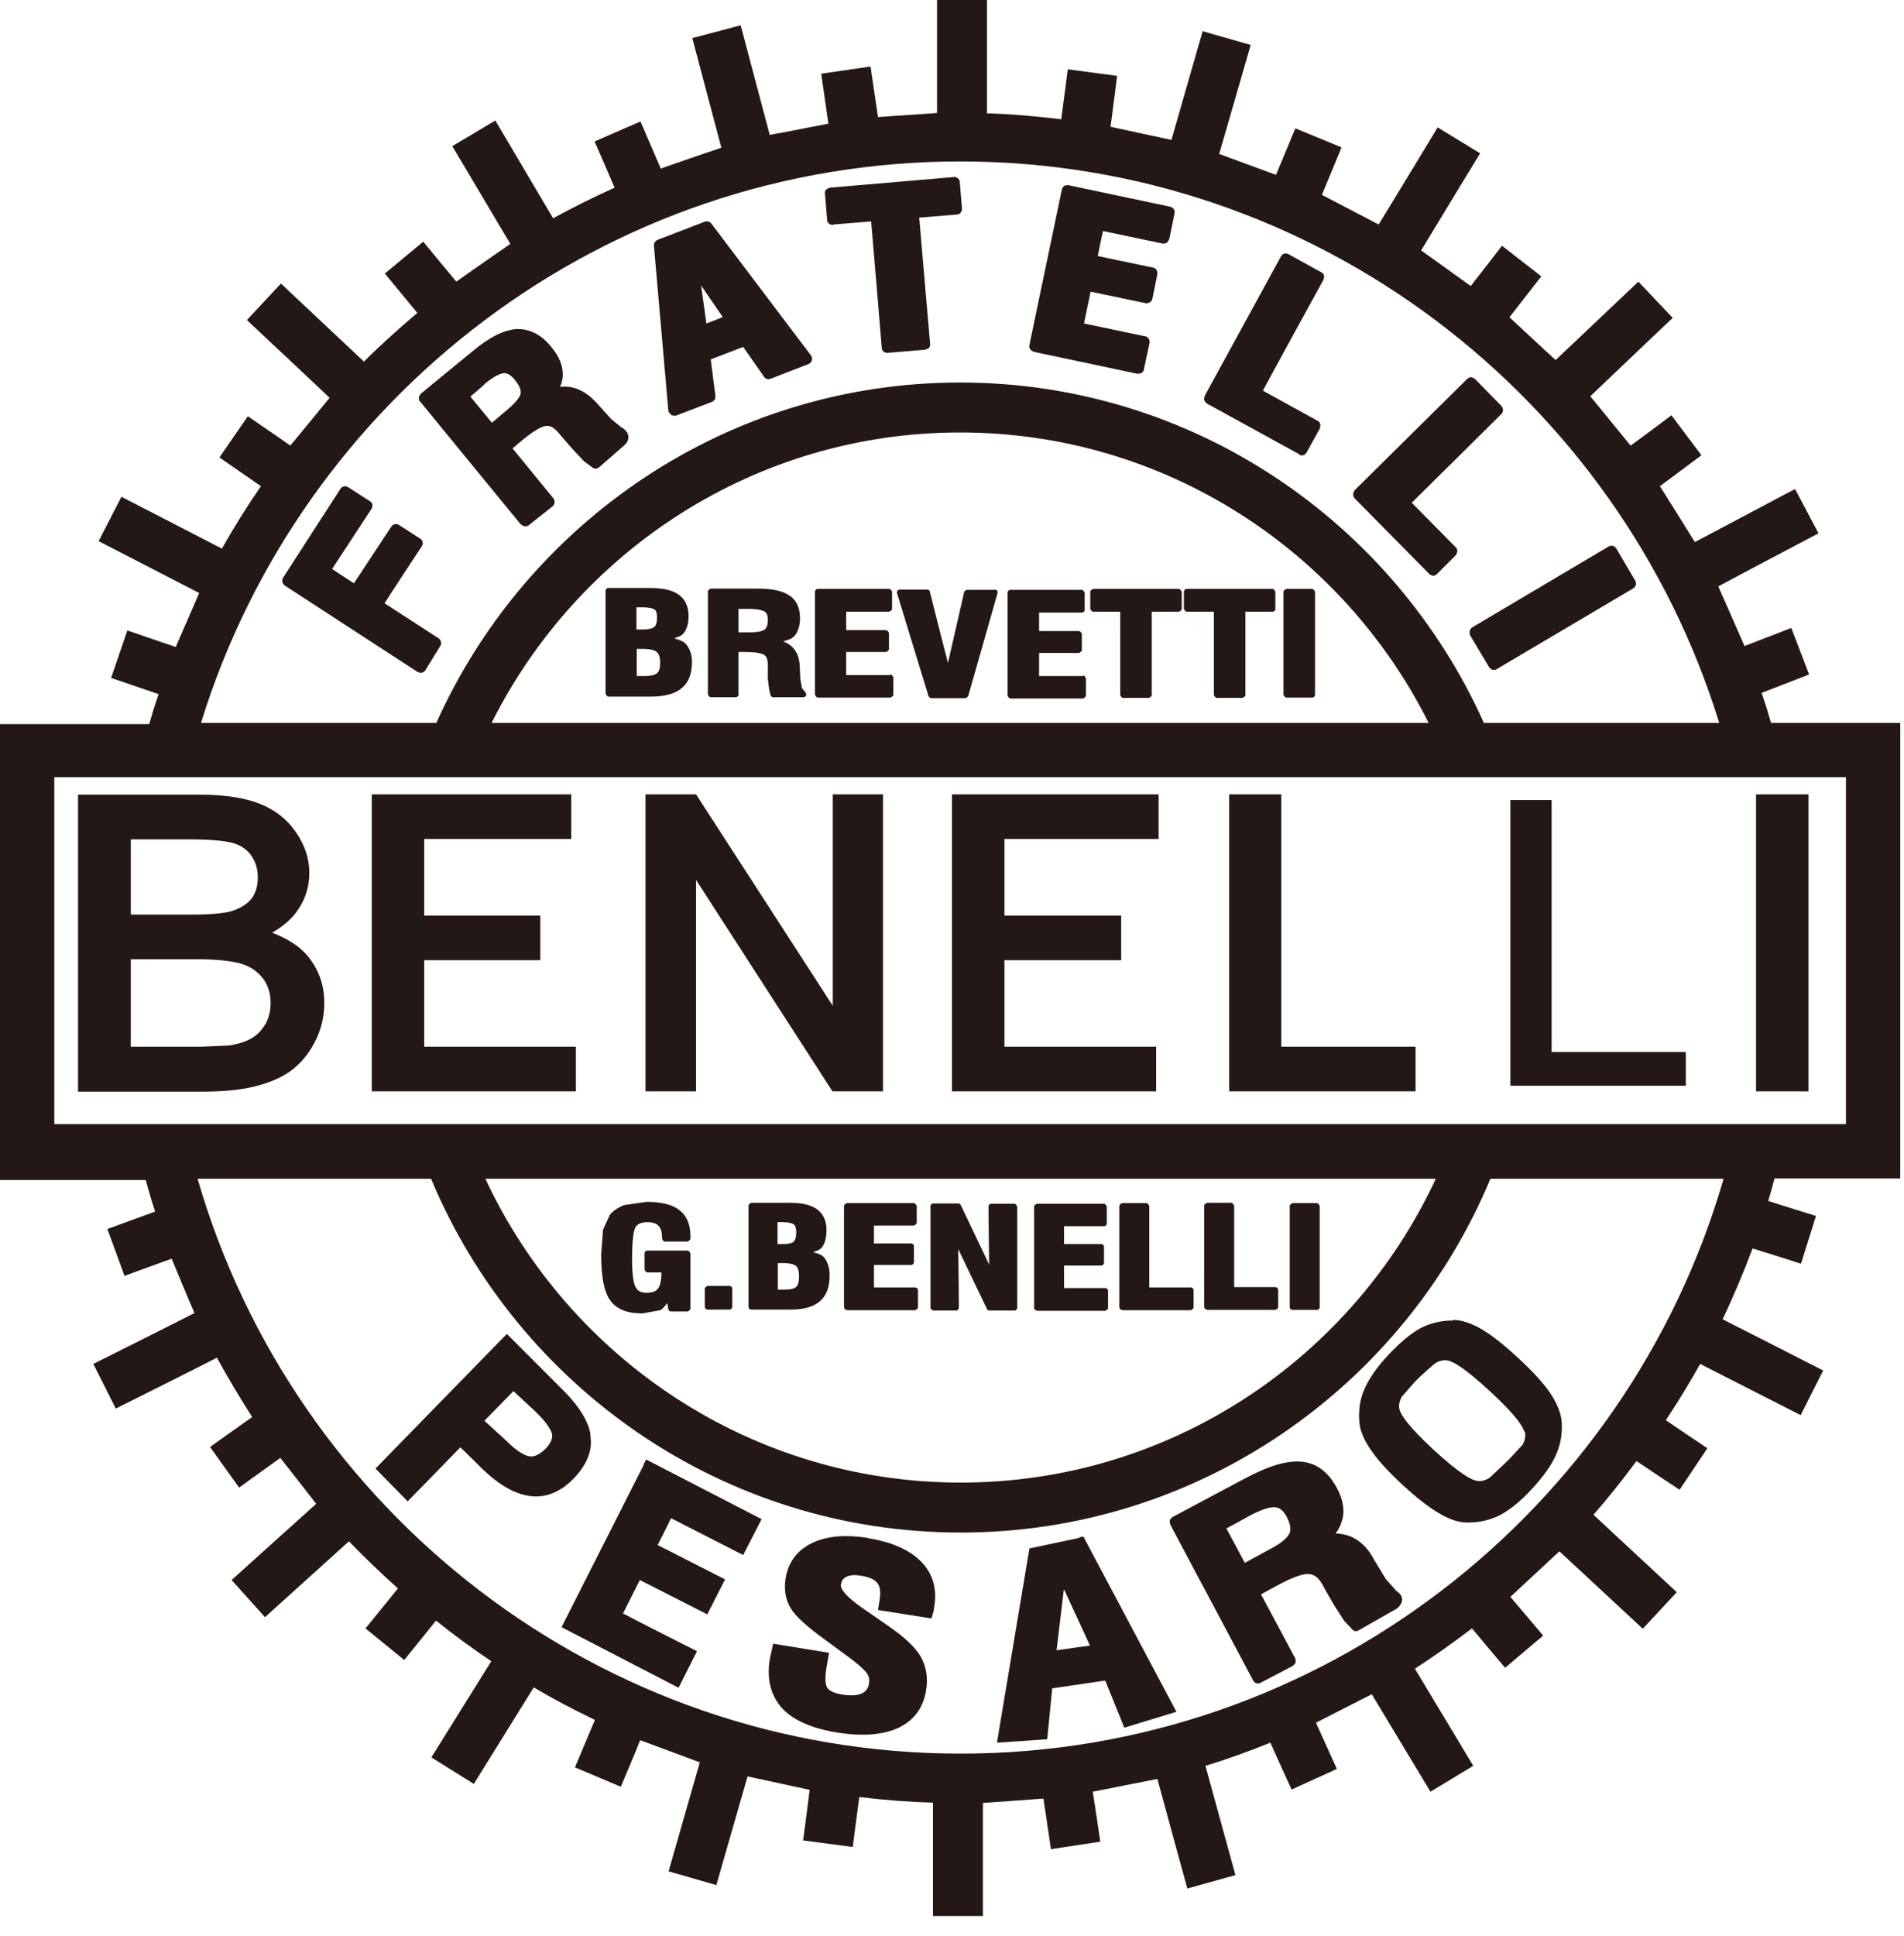 <svg viewBox="0 0 61 62" fill="none" xmlns="http://www.w3.org/2000/svg">
<path d="M49.72 25.62H48.39V34.77H54.01V33.69H49.71V25.62H49.72ZM57.94 25.44H56.26V34.95H57.94V25.44ZM30.5 25.44V34.95H37.04V33.52H32.18V30.75H35.92V29.32H32.18V26.87H37.12V25.44H30.5ZM41.06 25.44H39.38V34.95H45.35V33.52H41.05V25.45L41.06 25.44ZM26.68 25.44V32.21C26.12 31.34 22.3 25.44 22.3 25.44H20.68V34.95H22.3V28.18C22.86 29.05 26.67 34.95 26.67 34.95H28.29V25.44H26.68ZM8.5 32.8C8.38 33 8.24 33.15 8.06 33.25C7.88 33.36 7.64 33.43 7.36 33.48L6.49 33.52H4.19V30.72H6.31C6.92 30.72 7.4 30.77 7.72 30.86C8.02 30.95 8.25 31.11 8.42 31.33C8.59 31.55 8.67 31.81 8.67 32.12C8.67 32.38 8.61 32.61 8.5 32.81M4.19 26.88H6C6.7 26.88 7.19 26.92 7.47 27C7.73 27.08 7.92 27.21 8.05 27.4C8.19 27.6 8.26 27.83 8.26 28.1C8.26 28.37 8.19 28.61 8.05 28.79C7.9 28.97 7.68 29.1 7.38 29.19C7.14 29.25 6.73 29.29 6.17 29.29H4.19V26.88ZM8.72 29.87C9.06 29.67 9.34 29.44 9.53 29.16C9.79 28.79 9.91 28.39 9.91 27.96C9.91 27.5 9.77 27.07 9.48 26.65C9.2 26.24 8.81 25.93 8.32 25.74C7.84 25.55 7.2 25.45 6.42 25.45H2.5V34.96H6.48C7.13 34.96 7.68 34.91 8.13 34.8C8.59 34.69 8.98 34.53 9.28 34.32C9.59 34.1 9.86 33.8 10.07 33.4C10.28 33.01 10.39 32.58 10.39 32.12C10.39 31.55 10.21 31.04 9.86 30.62C9.58 30.28 9.18 30.05 8.72 29.87ZM13.59 30.75H17.31V29.32H13.59V26.87H18.3V25.44H11.91V34.95H18.45V33.52H13.59V30.75ZM34.7 21.65H33.29V20.91H34.57C34.57 20.91 34.66 20.87 34.66 20.82V20.3C34.66 20.3 34.62 20.21 34.57 20.21H33.29V19.62H34.66C34.71 19.62 34.75 19.58 34.75 19.53V18.98C34.75 18.98 34.71 18.89 34.66 18.89H32.37C32.32 18.89 32.28 18.93 32.28 18.98V22.28C32.28 22.28 32.32 22.37 32.37 22.37H34.7C34.7 22.37 34.79 22.33 34.79 22.28V21.72C34.79 21.72 34.75 21.63 34.7 21.63M31.86 18.89H30.97C30.97 18.89 30.9 18.92 30.89 18.96C30.89 18.96 30.49 20.7 30.37 21.23C30.23 20.7 29.79 18.95 29.79 18.95C29.79 18.91 29.75 18.88 29.71 18.88H28.82C28.82 18.88 28.77 18.89 28.75 18.92C28.74 18.94 28.73 18.97 28.74 19L29.75 22.3C29.75 22.3 29.8 22.36 29.83 22.36H30.93C30.93 22.36 31 22.33 31.02 22.29L31.96 18.99C31.96 18.99 31.96 18.94 31.95 18.92C31.93 18.9 31.91 18.88 31.88 18.88M28.52 21.62H27.11V20.88H28.39C28.39 20.88 28.48 20.84 28.48 20.79V20.27C28.48 20.27 28.44 20.18 28.39 20.18H27.11V19.59H28.49C28.49 19.59 28.58 19.55 28.58 19.5V18.95C28.58 18.95 28.54 18.86 28.49 18.86H26.2C26.15 18.86 26.11 18.9 26.11 18.95V22.25C26.11 22.25 26.15 22.34 26.2 22.34H28.53C28.53 22.34 28.62 22.3 28.62 22.25V21.69C28.62 21.69 28.58 21.6 28.53 21.6M37.77 18.86H35.02C35.02 18.86 34.93 18.9 34.93 18.95V19.5C34.93 19.5 34.97 19.59 35.02 19.59H35.89V22.26C35.89 22.26 35.93 22.35 35.98 22.35H36.81C36.81 22.35 36.9 22.31 36.9 22.26V19.59H37.77C37.77 19.59 37.86 19.55 37.86 19.5V18.95C37.86 18.95 37.82 18.86 37.77 18.86ZM24.5 20.16C24.44 20.2 24.32 20.25 24.05 20.25H23.66V19.5H23.98C24.29 19.5 24.43 19.55 24.49 19.58C24.57 19.63 24.6 19.72 24.6 19.85C24.6 20.01 24.56 20.11 24.5 20.16ZM25.69 22.02L25.64 21.75L25.62 21.31C25.6 20.9 25.4 20.66 25.09 20.54C25.22 20.5 25.36 20.47 25.45 20.37C25.57 20.23 25.63 20.04 25.63 19.8C25.63 19.47 25.52 19.22 25.29 19.07C25.07 18.92 24.74 18.85 24.26 18.85H22.77C22.77 18.85 22.68 18.89 22.68 18.94V22.24C22.68 22.24 22.72 22.33 22.77 22.33H23.57C23.62 22.33 23.66 22.29 23.66 22.24V20.88H23.85C24.25 20.88 24.41 20.93 24.48 20.97C24.56 21.02 24.6 21.13 24.6 21.29V21.73L24.64 22.06L24.69 22.28C24.69 22.28 24.73 22.33 24.77 22.33H25.76C25.76 22.33 25.82 22.3 25.83 22.27C25.83 22.27 25.83 22.25 25.83 22.24C25.83 22.22 25.82 22.19 25.8 22.17L25.67 22.01L25.69 22.02ZM40.77 18.86H38.02C37.97 18.86 37.93 18.9 37.93 18.95V19.5C37.93 19.5 37.97 19.59 38.02 19.59H38.89V22.26C38.89 22.26 38.93 22.35 38.98 22.35H39.81C39.81 22.35 39.9 22.31 39.9 22.26V19.59H40.77C40.82 19.59 40.86 19.55 40.86 19.5V18.95C40.86 18.95 40.82 18.86 40.77 18.86ZM42.04 18.86H41.21C41.21 18.86 41.12 18.9 41.12 18.95V22.25C41.12 22.25 41.16 22.34 41.21 22.34H42.04C42.09 22.34 42.13 22.3 42.13 22.25V18.95C42.13 18.95 42.09 18.86 42.04 18.86ZM20.54 42.07L21.15 41.96C21.25 41.91 21.31 41.81 21.38 41.73C21.39 41.83 21.41 41.92 21.41 41.92C21.41 41.96 21.45 42 21.5 42H22.03C22.03 42 22.12 41.96 22.12 41.91V40.14C22.12 40.14 22.08 40.05 22.03 40.05H20.74C20.69 40.05 20.65 40.09 20.65 40.14V40.66C20.65 40.66 20.69 40.75 20.74 40.75H21.19V40.77C21.19 41.01 21.15 41.17 21.08 41.27C21.01 41.36 20.89 41.4 20.71 41.4C20.53 41.4 20.42 41.34 20.36 41.21C20.31 41.12 20.25 40.88 20.25 40.33C20.25 39.63 20.31 39.39 20.36 39.3C20.43 39.19 20.55 39.14 20.75 39.14C20.91 39.14 21.03 39.18 21.1 39.26C21.18 39.34 21.21 39.47 21.21 39.64C21.21 39.69 21.25 39.76 21.3 39.76H22.03C22.03 39.76 22.12 39.72 22.12 39.67V39.59C22.12 39.21 22 38.93 21.76 38.75C21.53 38.57 21.18 38.49 20.71 38.49L20.01 38.59C19.82 38.66 19.66 38.76 19.54 38.9L19.32 39.38L19.26 40.17C19.26 40.88 19.35 41.36 19.54 41.63C19.73 41.91 20.07 42.06 20.54 42.06M33.23 41.98H35.41C35.41 41.98 35.5 41.94 35.5 41.89V41.34C35.5 41.29 35.46 41.25 35.41 41.25H34.09V40.53H35.28C35.33 40.53 35.37 40.49 35.37 40.44V39.93C35.37 39.88 35.33 39.84 35.28 39.84H34.09V39.27H35.37C35.42 39.27 35.46 39.23 35.46 39.18V38.64C35.46 38.64 35.42 38.55 35.37 38.55H33.22C33.22 38.55 33.13 38.59 33.13 38.64V41.88C33.13 41.93 33.17 41.97 33.22 41.97M29.9 41.97H30.63C30.63 41.97 30.68 41.97 30.69 41.94C30.7 41.91 30.72 41.9 30.72 41.88C30.72 41.88 30.71 40.54 30.7 40C30.94 40.51 31.62 41.92 31.62 41.92C31.63 41.95 31.66 41.97 31.7 41.97H32.5C32.55 41.97 32.59 41.93 32.59 41.88V38.64C32.59 38.64 32.55 38.55 32.5 38.55H31.76C31.76 38.55 31.71 38.56 31.7 38.57C31.68 38.59 31.67 38.61 31.67 38.63C31.67 38.63 31.68 39.96 31.69 40.5C31.45 39.99 30.78 38.59 30.78 38.59C30.76 38.56 30.73 38.54 30.7 38.54H29.9C29.85 38.54 29.81 38.58 29.81 38.63V41.87C29.81 41.92 29.85 41.96 29.9 41.96M27.14 41.96H29.32C29.32 41.96 29.41 41.92 29.41 41.87V41.32C29.41 41.27 29.37 41.23 29.32 41.23H28V40.51H29.19C29.24 40.51 29.28 40.47 29.28 40.42V39.91C29.28 39.86 29.24 39.82 29.19 39.82H28V39.25H29.28C29.28 39.25 29.37 39.21 29.37 39.16V38.62C29.37 38.62 29.33 38.53 29.28 38.53H27.13C27.13 38.53 27.04 38.57 27.04 38.62V41.86C27.04 41.91 27.08 41.95 27.13 41.95M41.41 41.95H42.19C42.24 41.95 42.28 41.91 42.28 41.86V38.62C42.28 38.62 42.24 38.53 42.19 38.53H41.41C41.41 38.53 41.32 38.57 41.32 38.62V41.86C41.32 41.91 41.36 41.95 41.41 41.95ZM21.05 21.56C20.98 21.62 20.84 21.65 20.65 21.65H20.4V20.78H20.56C20.86 20.78 20.99 20.83 21.04 20.88C21.11 20.94 21.15 21.05 21.15 21.22C21.15 21.39 21.12 21.5 21.05 21.56ZM20.4 19.45H20.57C20.82 19.45 20.93 19.49 20.97 19.52C21.03 19.56 21.05 19.65 21.05 19.78C21.05 19.93 21.02 20.03 20.96 20.08C20.92 20.11 20.82 20.16 20.58 20.16H20.39V19.45H20.4ZM21.61 20.44C21.72 20.39 21.84 20.37 21.9 20.28C22.01 20.15 22.06 19.96 22.06 19.72C22.06 19.42 21.95 19.19 21.74 19.04C21.54 18.9 21.24 18.83 20.83 18.83H19.49C19.44 18.83 19.4 18.87 19.4 18.92V22.22C19.4 22.22 19.44 22.31 19.49 22.31H20.85C21.29 22.31 21.62 22.22 21.84 22.04C22.06 21.86 22.17 21.58 22.17 21.2C22.17 20.96 22.1 20.77 21.97 20.62C21.88 20.52 21.73 20.49 21.6 20.44M35.96 41.96H38.15C38.15 41.96 38.24 41.92 38.24 41.87V41.32C38.24 41.27 38.2 41.23 38.15 41.23H36.82V38.62C36.82 38.62 36.78 38.53 36.73 38.53H35.95C35.95 38.53 35.86 38.57 35.86 38.62V41.86C35.86 41.91 35.9 41.95 35.95 41.95M38.67 41.95H40.86C40.86 41.95 40.95 41.91 40.95 41.86V41.31C40.95 41.26 40.91 41.22 40.86 41.22H39.54V38.61C39.54 38.61 39.5 38.52 39.45 38.52H38.67C38.67 38.52 38.58 38.56 38.58 38.61V41.85C38.58 41.9 38.62 41.94 38.67 41.94M24.91 40.45H25.06C25.34 40.45 25.45 40.5 25.5 40.54C25.57 40.6 25.6 40.71 25.6 40.88C25.6 41.05 25.57 41.15 25.51 41.21C25.45 41.27 25.32 41.3 25.15 41.3H24.92V40.45H24.91ZM24.91 39.14H25.06C25.29 39.14 25.39 39.18 25.43 39.21C25.48 39.25 25.51 39.33 25.51 39.46C25.51 39.61 25.48 39.71 25.43 39.76C25.39 39.8 25.3 39.84 25.08 39.84H24.91V39.14ZM24.06 41.94H25.34C25.76 41.94 26.06 41.85 26.27 41.67C26.48 41.49 26.58 41.22 26.58 40.84C26.58 40.61 26.52 40.41 26.4 40.27C26.32 40.17 26.18 40.14 26.05 40.1C26.16 40.06 26.27 40.03 26.33 39.95C26.43 39.82 26.48 39.63 26.48 39.4C26.48 39.1 26.38 38.88 26.18 38.73C25.99 38.59 25.7 38.52 25.33 38.52H24.07C24.07 38.52 23.98 38.56 23.98 38.61V41.85C23.98 41.9 24.02 41.94 24.07 41.94M22.67 41.94H23.37C23.42 41.94 23.46 41.9 23.46 41.85V41.27C23.46 41.22 23.42 41.18 23.37 41.18H22.67C22.67 41.18 22.58 41.22 22.58 41.27V41.85C22.58 41.9 22.62 41.94 22.67 41.94ZM17.46 46.41C17.28 46.59 17.12 46.66 16.96 46.64C16.84 46.62 16.6 46.52 16.23 46.15C16.23 46.15 15.71 45.67 15.52 45.5C15.7 45.32 16.28 44.72 16.45 44.55C16.63 44.72 17.17 45.22 17.17 45.22C17.56 45.6 17.66 45.82 17.69 45.93C17.69 45.95 17.69 45.97 17.69 45.99C17.69 46.12 17.61 46.26 17.46 46.42M18.92 45.95C18.85 45.49 18.52 44.98 17.93 44.41L16.24 42.72L16.11 42.85L12.03 47.03L13.06 48.08C13.06 48.08 14.54 46.57 14.75 46.35C14.93 46.52 15.39 46.98 15.39 46.98C15.96 47.54 16.47 47.84 16.97 47.91C17.47 47.98 17.95 47.79 18.38 47.35C18.81 46.9 19 46.43 18.91 45.96M23.17 10.15C22.99 10.22 22.82 10.29 22.63 10.36C22.6 10.14 22.54 9.68 22.46 9.14C22.77 9.59 23.03 9.97 23.16 10.16M21.5 13.29C21.5 13.29 21.61 13.33 21.66 13.31L22.81 12.87C22.88 12.84 22.92 12.78 22.92 12.7V12.68C22.92 12.68 22.8 11.74 22.77 11.51C22.96 11.44 23.62 11.18 23.81 11.11C23.94 11.29 24.48 12.07 24.48 12.07C24.53 12.14 24.61 12.16 24.69 12.13L25.9 11.66C25.95 11.64 25.99 11.6 26.01 11.54C26.03 11.49 26.01 11.43 25.98 11.38L22.79 7.16C22.74 7.1 22.66 7.07 22.58 7.1L21.07 7.68C21 7.71 20.95 7.78 20.95 7.86L21.41 13.13C21.41 13.19 21.44 13.23 21.49 13.26M15.52 12.3C15.86 12.02 16.05 11.96 16.14 11.95C16.18 11.95 16.31 11.94 16.49 12.16C16.61 12.31 16.68 12.44 16.68 12.55C16.68 12.57 16.68 12.58 16.68 12.6C16.66 12.69 16.58 12.84 16.29 13.09C16.29 13.09 15.94 13.39 15.76 13.54C15.61 13.36 15.22 12.88 15.07 12.7C15.23 12.57 15.52 12.31 15.52 12.31M16.69 16.79C16.75 16.86 16.86 16.88 16.94 16.82L17.71 16.21C17.71 16.21 17.77 16.14 17.77 16.09V16.07C17.77 16.07 17.76 15.99 17.73 15.96C17.73 15.96 16.61 14.59 16.42 14.36C16.55 14.25 16.74 14.09 16.74 14.09C17.2 13.71 17.41 13.65 17.5 13.64C17.63 13.62 17.77 13.71 17.92 13.89L18.01 14L18.36 14.4L18.71 14.77L18.99 14.98C19.06 15.03 19.13 15.01 19.2 14.96L19.99 14.27C20.12 14.16 20.14 14.05 20.13 13.97C20.12 13.85 20.03 13.75 19.9 13.68L19.58 13.42L19.13 12.92C18.75 12.5 18.36 12.34 17.94 12.39C18 12.26 18.03 12.13 18.03 11.99C18.03 11.7 17.91 11.41 17.67 11.12C17.34 10.71 16.96 10.52 16.54 10.54C16.14 10.57 15.69 10.79 15.15 11.24L13.48 12.61C13.48 12.61 13.42 12.69 13.42 12.73C13.42 12.78 13.42 12.83 13.46 12.86L16.68 16.79H16.69ZM33.13 11.27L36.44 11.97C36.44 11.97 36.53 11.97 36.58 11.94C36.62 11.91 36.65 11.87 36.65 11.82L36.83 10.98C36.83 10.98 36.83 10.95 36.83 10.94C36.83 10.86 36.77 10.78 36.69 10.77C36.69 10.77 35.02 10.42 34.73 10.36C34.77 10.13 34.9 9.56 34.94 9.34C35.23 9.4 36.71 9.71 36.71 9.71C36.76 9.71 36.8 9.71 36.84 9.68C36.88 9.66 36.91 9.62 36.92 9.57L37.08 8.78C37.08 8.78 37.08 8.75 37.08 8.74C37.08 8.66 37.02 8.58 36.94 8.57C36.94 8.57 35.46 8.26 35.17 8.2C35.21 7.99 35.29 7.6 35.34 7.4C35.63 7.46 37.25 7.8 37.25 7.8C37.3 7.8 37.35 7.8 37.38 7.77C37.42 7.74 37.44 7.7 37.46 7.66L37.63 6.83C37.65 6.73 37.59 6.64 37.49 6.62L34.23 5.93C34.23 5.93 34.14 5.93 34.1 5.95C34.06 5.98 34.03 6.02 34.02 6.07L32.98 11.05C32.96 11.15 33.02 11.24 33.12 11.26M26.7 7.19C26.7 7.19 27.64 7.11 27.91 7.09C27.94 7.41 28.25 11.14 28.25 11.14C28.25 11.24 28.35 11.31 28.44 11.3L29.64 11.2C29.64 11.2 29.73 11.17 29.76 11.14C29.79 11.11 29.8 11.07 29.8 11.03C29.8 11.03 29.48 7.29 29.45 6.97C29.72 6.95 30.66 6.87 30.66 6.87C30.75 6.87 30.82 6.78 30.82 6.69L30.75 5.83C30.75 5.78 30.72 5.74 30.69 5.71C30.65 5.68 30.6 5.66 30.56 5.67L26.59 6.01C26.59 6.01 26.5 6.04 26.47 6.07C26.44 6.1 26.42 6.15 26.43 6.2L26.5 7.04C26.5 7.14 26.59 7.21 26.69 7.2M48.85 45.84C48.89 45.97 48.86 46.12 48.78 46.27L48.37 46.71L48.24 46.84L47.73 47.32C47.58 47.42 47.44 47.45 47.3 47.42C47.13 47.39 46.76 47.19 45.94 46.44C45.11 45.67 44.89 45.32 44.84 45.15C44.8 45.02 44.83 44.88 44.91 44.73L45.33 44.25C45.48 44.09 45.93 43.69 46.01 43.64C46.14 43.57 46.26 43.55 46.38 43.57C46.55 43.6 46.92 43.8 47.74 44.56C48.61 45.36 48.8 45.71 48.83 45.84M46.55 42.29C46.17 42.29 45.82 42.37 45.5 42.54C45.19 42.71 44.85 43 44.48 43.39C44.11 43.79 43.86 44.15 43.72 44.47C43.57 44.8 43.52 45.16 43.55 45.54C43.57 45.82 43.7 46.12 43.93 46.45C44.14 46.76 44.48 47.13 44.93 47.55C45.38 47.96 45.77 48.27 46.1 48.46C46.45 48.67 46.75 48.76 47.03 48.76C47.4 48.76 47.75 48.68 48.08 48.51C48.39 48.34 48.74 48.06 49.1 47.66C49.46 47.27 49.72 46.9 49.86 46.57C50.01 46.23 50.06 45.87 50.03 45.5C50 45.22 49.87 44.92 49.65 44.59C49.43 44.28 49.1 43.91 48.65 43.5C48.21 43.09 47.82 42.78 47.49 42.58C47.15 42.38 46.83 42.27 46.55 42.27M14.13 20.59C14.13 20.53 14.1 20.47 14.05 20.44C14.05 20.44 12.57 19.48 12.32 19.32C12.48 19.06 13.51 17.5 13.51 17.5C13.53 17.47 13.54 17.44 13.54 17.4C13.54 17.39 13.54 17.38 13.54 17.36C13.53 17.31 13.5 17.27 13.46 17.25L12.78 16.81C12.7 16.76 12.59 16.78 12.54 16.86C12.54 16.86 11.5 18.43 11.34 18.68C11.16 18.56 10.81 18.34 10.64 18.22C10.81 17.96 11.9 16.3 11.9 16.3C11.92 16.27 11.93 16.24 11.93 16.2C11.93 16.19 11.93 16.18 11.93 16.16C11.93 16.11 11.89 16.08 11.85 16.05L11.15 15.6C11.07 15.55 10.96 15.57 10.91 15.65L9.07 18.5C9.02 18.58 9.04 18.69 9.12 18.75L13.38 21.52C13.38 21.52 13.47 21.56 13.52 21.54C13.57 21.53 13.61 21.5 13.63 21.46L14.11 20.68C14.11 20.68 14.14 20.62 14.14 20.59M56.21 36H1.74V24.89H59.14V36H56.21ZM15.55 37.75H46C43.33 43.49 37.51 47.48 30.78 47.48C24.05 47.48 18.23 43.49 15.55 37.75ZM30.78 56.16C19.2 56.16 9.4 48.37 6.33 37.75H13.81C16.59 44.4 23.15 49.08 30.78 49.08C38.41 49.08 44.98 44.4 47.75 37.75H55.22C52.15 48.37 42.35 56.16 30.77 56.16M45.78 23.15H15.75C18.51 17.64 24.2 13.85 30.76 13.85C37.32 13.85 43.01 17.64 45.77 23.15M30.76 5.17C42.18 5.17 51.87 12.75 55.08 23.15H47.54C44.66 16.73 38.22 12.25 30.76 12.25C23.3 12.25 16.86 16.73 13.98 23.15H6.44C9.65 12.75 19.34 5.17 30.77 5.17M60.88 37.75V23.15H56.74C56.65 22.83 56.55 22.51 56.44 22.19C56.77 22.06 57.96 21.6 57.96 21.6L57.39 20.11C57.39 20.11 56.23 20.56 55.89 20.69C55.74 20.34 55.2 19.12 55.05 18.78C55.43 18.57 58.26 17.08 58.26 17.08L57.51 15.66C57.51 15.66 54.68 17.16 54.3 17.36C54.1 17.04 53.38 15.88 53.18 15.57C53.46 15.36 54.51 14.58 54.51 14.58L53.55 13.3C53.55 13.3 52.54 14.06 52.24 14.27C52 13.98 51.19 12.98 50.95 12.69C51.26 12.39 53.59 10.18 53.59 10.18L52.49 9.02C52.49 9.02 50.16 11.23 49.84 11.53C49.56 11.28 48.63 10.41 48.36 10.16C48.58 9.88 49.38 8.85 49.38 8.85L48.12 7.87C48.12 7.87 47.35 8.87 47.12 9.16C46.81 8.94 45.82 8.23 45.53 8.02C45.75 7.65 47.42 4.91 47.42 4.91L46.06 4.08C46.06 4.08 44.4 6.82 44.17 7.19C43.84 7.02 42.68 6.41 42.35 6.24C42.49 5.91 42.98 4.72 42.98 4.72L41.5 4.11C41.5 4.11 41.02 5.27 40.88 5.6C40.53 5.47 39.41 5.06 39.06 4.93C39.18 4.52 40.07 1.44 40.07 1.44L38.53 1C38.53 1 37.65 4.07 37.53 4.48C37.16 4.4 35.93 4.14 35.58 4.06C35.63 3.71 35.79 2.43 35.79 2.43L34.21 2.22C34.21 2.22 34.05 3.46 34 3.82C33.17 3.72 32.39 3.65 31.62 3.63V0H30.02V3.62C29.65 3.65 28.48 3.72 28.13 3.75C28.08 3.4 27.89 2.13 27.89 2.13L26.31 2.36C26.31 2.36 26.49 3.6 26.54 3.96C26.18 4.03 25.01 4.26 24.66 4.32C24.55 3.9 23.73 0.81 23.73 0.81L22.18 1.22C22.18 1.22 23 4.31 23.11 4.73C22.76 4.85 21.52 5.27 21.17 5.4C21.03 5.08 20.52 3.89 20.52 3.89L19.05 4.53C19.05 4.53 19.55 5.68 19.69 6.01C18.98 6.33 18.33 6.66 17.72 6.99C17.5 6.62 15.87 3.86 15.87 3.86L14.49 4.68C14.49 4.68 16.13 7.44 16.35 7.81C16.04 8.03 14.92 8.8 14.62 9.02C14.39 8.75 13.56 7.74 13.56 7.74L12.33 8.76C12.33 8.76 13.14 9.74 13.37 10.02C12.75 10.55 12.18 11.06 11.66 11.58C11.35 11.29 9 9.08 9 9.08L7.91 10.25C7.91 10.25 10.25 12.44 10.56 12.74C10.32 13.03 9.54 13.99 9.3 14.27C9.01 14.06 7.94 13.33 7.94 13.33L7.03 14.65C7.03 14.65 8.06 15.36 8.36 15.57C7.89 16.25 7.48 16.91 7.11 17.57C6.73 17.37 3.89 15.91 3.89 15.91L3.16 17.33C3.16 17.33 5.99 18.79 6.38 18.99C6.24 19.33 5.77 20.39 5.63 20.72C5.3 20.61 4.08 20.19 4.08 20.19L3.56 21.71C3.56 21.71 4.73 22.11 5.08 22.23C4.97 22.55 4.87 22.87 4.78 23.19H0V37.79H4.67C4.76 38.13 4.86 38.47 4.97 38.8C4.64 38.92 3.44 39.36 3.44 39.36L3.99 40.86C3.99 40.86 5.16 40.43 5.5 40.31C5.64 40.65 6.08 41.71 6.23 42.05C5.85 42.25 2.99 43.68 2.99 43.68L3.71 45.11C3.71 45.11 6.57 43.68 6.95 43.48C7.29 44.1 7.66 44.73 8.08 45.38C7.79 45.58 6.73 46.34 6.73 46.34L7.66 47.64C7.66 47.64 8.69 46.9 8.98 46.69C9.21 46.98 9.91 47.87 10.13 48.16C9.81 48.45 7.42 50.6 7.42 50.6L8.49 51.79C8.49 51.79 10.86 49.65 11.18 49.36C11.65 49.85 12.17 50.35 12.75 50.87C12.52 51.15 11.71 52.15 11.71 52.15L12.95 53.16C12.95 53.16 13.74 52.19 13.97 51.9C14.58 52.39 15.17 52.82 15.74 53.2C15.51 53.57 13.82 56.28 13.82 56.28L15.18 57.13C15.18 57.13 16.87 54.41 17.1 54.04C17.71 54.4 18.35 54.74 19.06 55.08C18.92 55.41 18.42 56.6 18.42 56.6L19.89 57.22C19.89 57.22 20.38 56.07 20.51 55.73C20.87 55.86 22.07 56.31 22.42 56.44C22.3 56.85 21.42 59.93 21.42 59.93L22.95 60.37C22.95 60.37 23.83 57.3 23.95 56.89C24.32 56.97 25.58 57.24 25.94 57.32C25.9 57.67 25.73 58.94 25.73 58.94L27.32 59.15C27.32 59.15 27.48 57.91 27.53 57.55C28.35 57.65 29.14 57.71 29.89 57.73V61.36H31.49V57.74C31.86 57.71 33.07 57.63 33.43 57.6C33.48 57.95 33.67 59.22 33.67 59.22L35.25 58.98C35.25 58.98 35.07 57.74 35.01 57.38C35.39 57.31 36.71 57.04 37.08 56.97C37.19 57.39 38.04 60.48 38.04 60.48L39.58 60.05C39.58 60.05 38.73 56.96 38.62 56.55C39.29 56.35 39.97 56.1 40.7 55.81C40.84 56.13 41.38 57.31 41.38 57.31L42.83 56.65C42.83 56.65 42.31 55.5 42.16 55.17C42.5 55 43.62 54.42 43.95 54.26C44.17 54.63 45.83 57.38 45.83 57.38L47.2 56.55C47.2 56.55 45.56 53.82 45.33 53.44C45.92 53.06 46.52 52.63 47.16 52.15C47.39 52.43 48.22 53.41 48.22 53.41L49.44 52.38C49.44 52.38 48.62 51.41 48.39 51.14C48.67 50.88 49.68 49.94 49.96 49.68C50.27 49.97 52.63 52.16 52.63 52.16L53.72 50.99C53.72 50.99 51.37 48.81 51.05 48.51C51.51 47.99 51.96 47.42 52.43 46.79C52.72 46.99 53.81 47.71 53.81 47.71L54.7 46.38C54.7 46.38 53.67 45.69 53.37 45.48C53.79 44.85 54.15 44.25 54.47 43.68C54.86 43.88 57.69 45.32 57.69 45.32L58.41 43.89C58.41 43.89 55.57 42.44 55.19 42.25C55.54 41.51 55.86 40.75 56.15 39.98C56.48 40.08 57.7 40.47 57.7 40.47L58.18 38.94C58.18 38.94 56.98 38.57 56.65 38.46C56.72 38.22 56.79 37.98 56.85 37.74H60.88V37.75ZM20.63 46.9L17.99 52.11L21.74 54.05L22.33 52.88C22.33 52.88 20.23 51.82 19.96 51.67C20.07 51.45 20.39 50.82 20.5 50.6C20.77 50.74 22.66 51.7 22.66 51.7L23.23 50.58C23.23 50.58 21.34 49.62 21.07 49.48C21.17 49.28 21.4 48.83 21.5 48.62C21.77 48.76 23.81 49.8 23.81 49.8L24.4 48.65L20.7 46.74L20.62 46.9H20.63ZM27.8 49.25C27.08 49.14 26.49 49.19 26.03 49.41C25.54 49.64 25.25 50.03 25.17 50.55C25.11 50.91 25.17 51.23 25.33 51.5C25.48 51.76 25.86 52.1 26.47 52.54L27.15 53.04C27.56 53.34 27.71 53.5 27.77 53.58C27.84 53.68 27.86 53.78 27.84 53.91C27.82 54.07 27.74 54.17 27.62 54.23C27.47 54.3 27.26 54.31 26.99 54.27C26.75 54.23 26.58 54.16 26.51 54.06C26.47 54 26.41 53.85 26.47 53.46L26.56 52.93L24.77 52.64L24.66 53.15C24.56 53.79 24.7 54.32 25.07 54.72C25.43 55.1 26.03 55.36 26.85 55.49C27.64 55.61 28.29 55.56 28.77 55.34C29.28 55.1 29.58 54.7 29.67 54.13C29.74 53.72 29.67 53.35 29.49 53.04C29.31 52.74 28.96 52.41 28.4 52.03L27.65 51.51C26.95 51.03 26.93 50.81 26.94 50.75C26.96 50.63 27.01 50.55 27.11 50.5C27.22 50.44 27.38 50.43 27.57 50.46C27.84 50.5 28.02 50.58 28.11 50.7C28.2 50.81 28.22 50.99 28.18 51.24L28.13 51.56L29.84 51.83L29.91 51.6L29.93 51.46C30.03 50.87 29.88 50.38 29.5 50C29.13 49.63 28.56 49.38 27.81 49.26M41.62 14.56C41.71 14.61 41.81 14.58 41.86 14.49L42.28 13.73C42.28 13.73 42.3 13.67 42.3 13.64C42.3 13.62 42.3 13.6 42.3 13.59C42.29 13.54 42.26 13.5 42.22 13.48C42.22 13.48 40.73 12.66 40.46 12.51C40.61 12.22 42.4 8.96 42.4 8.96C42.41 8.94 42.42 8.9 42.42 8.87C42.42 8.85 42.42 8.84 42.42 8.82C42.41 8.78 42.38 8.74 42.33 8.72L41.28 8.14C41.19 8.09 41.09 8.12 41.04 8.21L38.6 12.67C38.6 12.67 38.57 12.76 38.58 12.81C38.59 12.85 38.63 12.89 38.66 12.92L41.63 14.55L41.62 14.56ZM33.85 52.85C33.89 52.5 34.06 51.13 34.08 50.92C34.08 50.92 34.087 50.92 34.1 50.92C34.19 51.11 34.77 52.37 34.92 52.7C34.64 52.74 34.11 52.81 33.85 52.85ZM34.58 49.25L32.98 49.59L31.94 55.81L33.55 55.7C33.55 55.7 33.69 54.31 33.71 54.07C33.93 54.04 35.19 53.85 35.41 53.82C35.5 54.04 36.02 55.33 36.02 55.33L37.69 54.82L34.71 49.21L34.58 49.23V49.25ZM41.31 49.11C41.26 49.21 41.12 49.39 40.69 49.61C40.69 49.61 40.1 49.93 39.88 50.05C39.76 49.83 39.41 49.16 39.29 48.95C39.5 48.84 40 48.56 40 48.56C40.48 48.3 40.73 48.26 40.85 48.27C41 48.28 41.12 48.38 41.22 48.57C41.3 48.72 41.34 48.85 41.34 48.96C41.34 49.02 41.33 49.07 41.31 49.11ZM44.72 50.93L44.4 50.57L44.01 49.93L43.98 49.87C43.69 49.37 43.28 49.12 42.79 49.11C42.89 48.98 42.96 48.83 43 48.68C43.03 48.59 43.04 48.49 43.04 48.4C43.04 48.16 42.97 47.91 42.83 47.65C42.55 47.13 42.17 46.85 41.69 46.81C41.23 46.77 40.65 46.94 39.9 47.34L37.57 48.58C37.57 48.58 37.5 48.64 37.48 48.68C37.47 48.72 37.48 48.78 37.49 48.82L40.15 53.82C40.2 53.91 40.3 53.94 40.39 53.89L41.42 53.35C41.42 53.35 41.49 53.29 41.51 53.24C41.51 53.22 41.51 53.21 41.51 53.19C41.51 53.16 41.51 53.13 41.49 53.1C41.49 53.1 40.55 51.33 40.4 51.06C40.58 50.96 40.91 50.78 40.91 50.78C41.52 50.45 41.81 50.39 41.95 50.41C42.11 50.42 42.26 50.54 42.38 50.77L42.45 50.9L42.75 51.42L43.06 51.9L43.33 52.19C43.39 52.25 43.46 52.25 43.53 52.21L44.76 51.51C44.87 51.41 44.92 51.32 44.92 51.23V51.21C44.91 51.07 44.8 50.99 44.71 50.93M45.78 18.38C45.78 18.38 45.86 18.43 45.91 18.44C45.95 18.44 46 18.42 46.03 18.39L46.64 17.78C46.64 17.78 46.69 17.7 46.69 17.65C46.69 17.6 46.67 17.56 46.64 17.53C46.64 17.53 45.44 16.31 45.23 16.1C45.46 15.87 48.1 13.26 48.1 13.26C48.14 13.23 48.15 13.18 48.15 13.13C48.15 13.09 48.14 13.04 48.1 13L47.26 12.14C47.26 12.14 47.18 12.09 47.14 12.08C47.09 12.08 47.05 12.1 47.01 12.13L43.4 15.7C43.4 15.7 43.35 15.78 43.35 15.83C43.35 15.88 43.37 15.92 43.4 15.96L45.78 18.37V18.38ZM47.09 20.33L47.71 21.37C47.71 21.37 47.77 21.44 47.82 21.45C47.87 21.46 47.92 21.45 47.95 21.43L52.33 18.84C52.41 18.79 52.44 18.68 52.39 18.6L51.78 17.56C51.78 17.56 51.72 17.49 51.67 17.48C51.63 17.47 51.58 17.48 51.54 17.5L47.17 20.09C47.09 20.14 47.06 20.25 47.1 20.33" fill="#231815"></path>
</svg>
